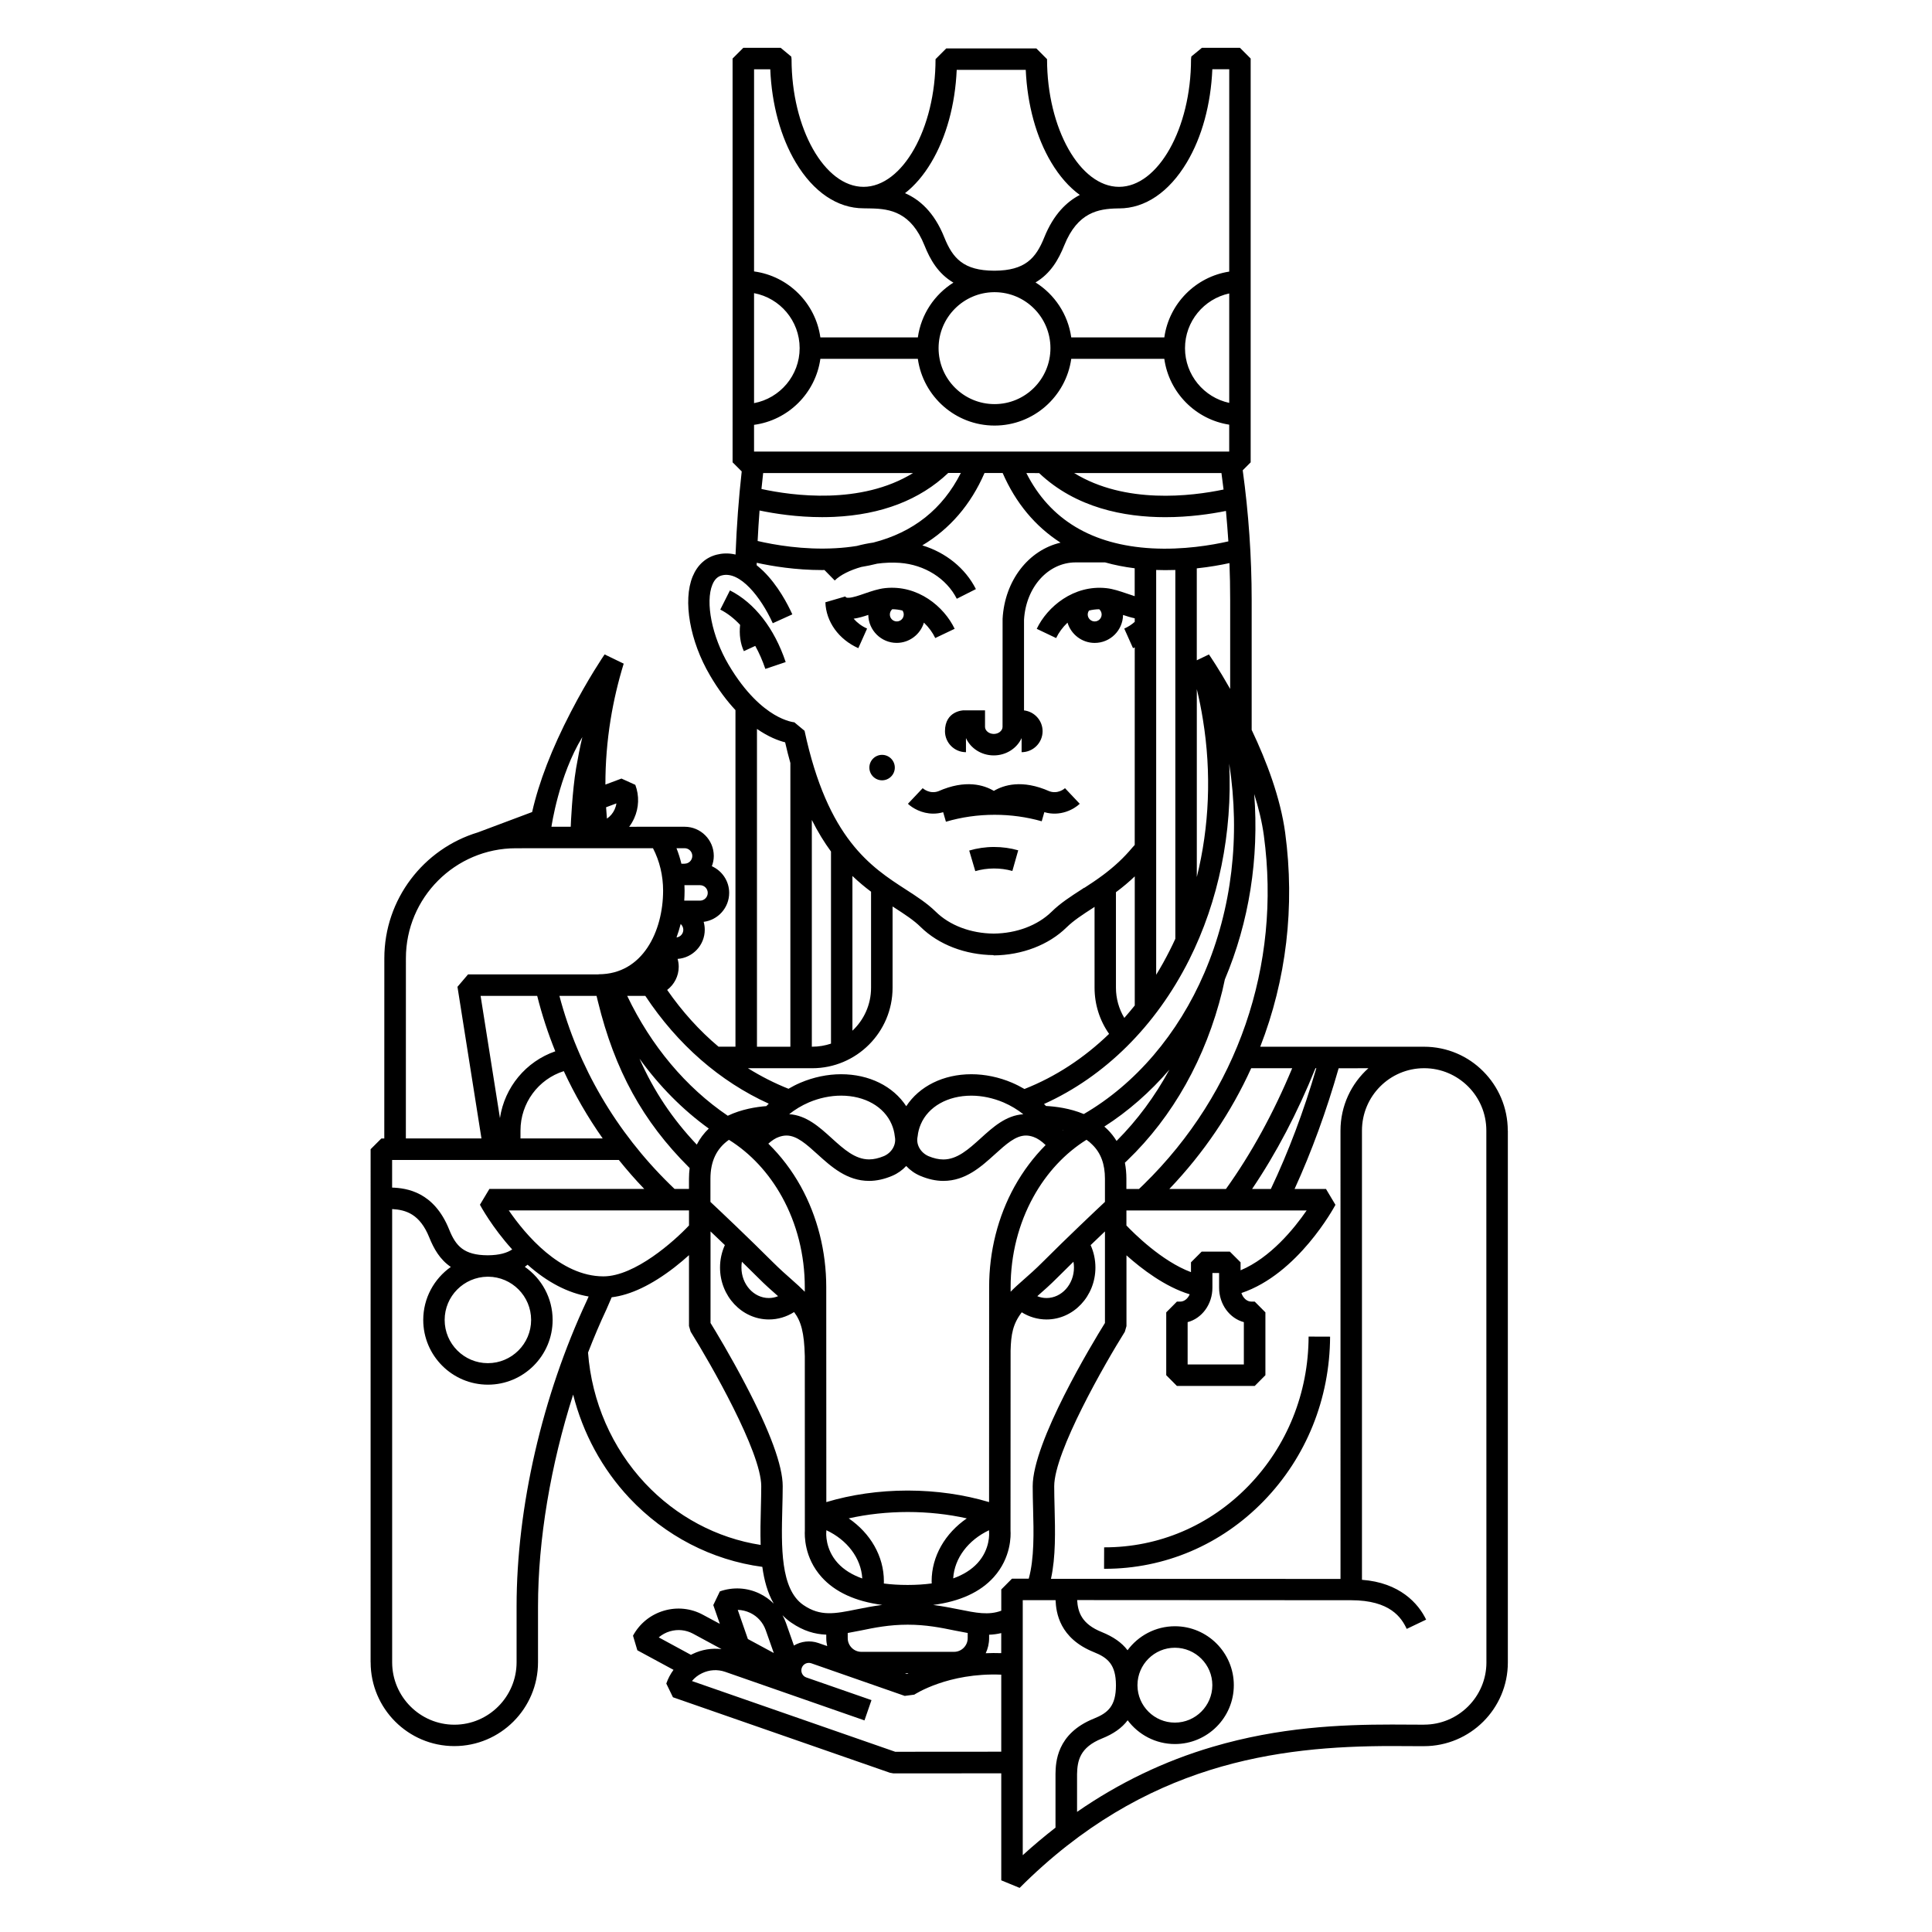 <?xml version="1.0" encoding="UTF-8"?>
<!-- Uploaded to: ICON Repo, www.iconrepo.com, Generator: ICON Repo Mixer Tools -->
<svg fill="#000000" width="800px" height="800px" version="1.1" viewBox="144 144 512 512" xmlns="http://www.w3.org/2000/svg">
 <path d="m490.79 498.21 5.699 0.02c-0.082 16.473-6.309 31.93-17.594 43.555-11.266 11.602-26.223 17.965-42.113 17.965h-0.195l0.02-5.688c14.426 0.039 27.988-5.727 38.207-16.246 10.254-10.555 15.934-24.617 15.977-39.605zm52.805-54.574v140.94c0 12.242-9.977 22.176-22.238 22.176v-0.012l-0.02 0.02-8.52-0.039c-30.168 0-65.496 4.457-98.605 37.59l-4.867-2.004v-28.359l-28.566 0.02-0.938-0.168-57.504-20.008-1.762-3.633c0.465-1.328 1.113-2.551 1.91-3.633l-9.582-5.184-1.152-3.871c1.754-3.219 4.637-5.562 8.156-6.609 3.512-1.043 7.227-0.66 10.438 1.102l4.418 2.371-1.734-4.969 1.742-3.633c3.465-1.211 7.184-1.012 10.48 0.559 1.438 0.691 2.715 1.594 3.797 2.684-1.621-2.816-2.539-6.16-3.023-9.742-13.352-1.773-25.809-8.227-35.238-18.262-7.215-7.691-12.309-17.148-14.898-27.387-5.953 18.637-9.309 38.445-9.309 56.141v14.781c0 12.273-9.961 22.227-22.188 22.227-12.223 0-22.168-9.961-22.168-22.207l-0.012-0.02 0.004-135.95 2.84-2.84h0.785l0.012-47.762c0-15.719 10.461-29.035 24.789-33.363l14.379-5.391c1.789-7.926 5.223-16.816 10.254-26.512 4.594-8.883 8.777-15.004 8.953-15.262l5.059 2.449c-1.484 4.816-2.656 9.801-3.473 14.828-0.926 5.742-1.387 11.504-1.375 17.219l4.254-1.594 3.672 1.664c1.082 2.906 0.973 6.055-0.309 8.883-0.363 0.801-0.805 1.543-1.32 2.227l14.691-0.004c4.273 0 7.734 3.465 7.734 7.734 0 0.957-0.188 1.879-0.516 2.727 2.707 1.203 4.594 3.918 4.594 7.059 0 3.945-2.961 7.195-6.762 7.68 0.188 0.66 0.289 1.379 0.289 2.098 0 4.09-3.18 7.438-7.195 7.723 0.188 0.66 0.297 1.367 0.297 2.082 0 2.504-1.211 4.727-3.059 6.141 3.996 5.75 8.559 10.809 13.609 15.043h4.488v-89.199c-2.207-2.371-4.508-5.359-6.731-9.168-5.359-9.082-7.25-19.871-4.613-26.25 1.25-3.027 3.445-5.027 6.348-5.773 1.352-0.344 3.059-0.5 5.019-0.035 0.289-7.559 0.836-14.949 1.633-22.027l-2.418-2.418-0.004-107 2.852-2.848h9.891l2.797 2.324 0.031 0.152 0.059 0.535c0 18.344 8.727 33.836 19.078 33.836 10.344 0 19.078-15.496 19.078-33.836l2.84-2.848h23.871l2.84 2.848c0 18.344 8.727 33.836 19.078 33.836 10.344 0 19.078-15.496 19.078-33.836l0.082-0.711 2.805-2.301h10.078l2.84 2.848v107.01l-2.106 2.109c1.559 11.332 2.371 22.953 2.371 34.387v34.41c3.906 8.207 7.617 17.949 8.879 27.258 2.637 19.613 0.289 38.988-6.609 56.707h43.414c6.121 0 11.68 2.488 15.672 6.516 4.027 4.035 6.504 9.582 6.516 15.715zm-218.51-53.242c0-0.609-0.289-1.152-0.699-1.531-0.312 1.223-0.68 2.422-1.102 3.566 1.016-0.113 1.801-0.98 1.801-2.035zm4.43-11.812h-4.133c0.02 0.48 0.039 0.973 0.039 1.461 0 0.887-0.039 1.773-0.09 2.637h4.18c1.125 0 2.047-0.926 2.047-2.055 0.004-1.133-0.918-2.043-2.043-2.043zm-6.238-9.793c0.527 1.324 0.961 2.699 1.301 4.106h0.855v-0.012c1.125 0 2.035-0.922 2.035-2.051 0-1.129-0.918-2.047-2.035-2.047zm175.48 58.309c-3.25 11.355-7.152 22.082-11.68 31.992h8.324l2.508 4.203c-0.414 0.777-9.977 18.367-24.922 23.371 0.434 1.328 1.457 2.273 2.621 2.273h0.906l2.832 2.852v16.652l-2.832 2.852h-20.617l-2.832-2.852v-16.652l2.832-2.852h0.887c1.062 0 2.004-0.785 2.5-1.93-6.516-1.98-12.723-6.723-16.758-10.332v18.758l-0.434 1.496c-5.215 8.312-18.715 31.852-18.715 40.945 0 1.82 0.051 3.727 0.102 5.75 0.156 6.141 0.324 12.938-0.961 18.777l76.73 0.031-0.004-118.8c0-6.566 2.852-12.488 7.391-16.539zm-61.934 35.414v-6.133c0-3.859-1.082-6.812-3.324-9.004-0.492-0.516-1.004-0.938-1.566-1.328-5.699 3.562-10.551 8.758-14.07 15.133-3.945 7.125-6.035 15.402-6.035 23.91v1.23c1.008-1.043 2.16-2.074 3.461-3.211 1.438-1.27 3.09-2.715 4.934-4.566 6.582-6.586 14.055-13.648 16.602-16.031zm-8.348 15.863c-1.414 1.387-2.84 2.828-4.254 4.203-1.98 1.988-3.68 3.481-5.203 4.812-0.051 0.039-0.09 0.09-0.117 0.117 0.754 0.312 1.582 0.484 2.43 0.484 4.027 0 7.281-3.641 7.281-8.082 0.004-0.512-0.043-1.023-0.137-1.535zm-37.582 84.672c0-6.641 3.602-12.723 9.32-16.66-4.957-1.113-10.254-1.684-15.664-1.691-5.402 0.012-10.676 0.578-15.629 1.691 5.719 3.914 9.32 9.996 9.32 16.66 0 0.195 0 0.395-0.012 0.598 1.93 0.258 4.027 0.383 6.297 0.383h0.051c2.281 0 4.387-0.137 6.34-0.402-0.016-0.195-0.023-0.383-0.023-0.578zm5.945 18.707c1.988 0 3.613-1.641 3.613-3.621v-1.375c-1.152-0.207-2.332-0.434-3.531-0.672-3.523-0.73-7.516-1.527-12.34-1.527h-0.051c-4.832 0-8.828 0.797-12.34 1.527-1.199 0.238-2.383 0.465-3.531 0.672v1.375c0 1.98 1.613 3.621 3.613 3.621zm-13.039 5.676 0.59 0.195c0.105-0.059 0.238-0.125 0.371-0.195zm-20.805-37.91v0.238l-0.02 0.309c-0.02 0.156-0.344 4.457 3.066 8.188 1.602 1.742 3.769 3.098 6.473 4.055-0.309-5.398-4.016-10.219-9.52-12.789zm33.617 12.77c2.684-0.953 4.84-2.312 6.438-4.047 3.426-3.727 3.09-8.031 3.066-8.207l-0.012-0.289 0.004-0.219c-5.477 2.586-9.184 7.383-9.496 12.762zm16.262-103.87c2.281-4.102 5.066-7.793 8.227-10.965-1.113-1.082-2.144-1.773-3.211-2.156-0.699-0.246-1.359-0.371-1.996-0.371-2.754 0-5.281 2.301-8.211 4.949-3.664 3.316-7.793 7.074-13.68 7.074h-0.012c-1.988 0-4.066-0.465-6.16-1.359-1.426-0.609-2.676-1.508-3.672-2.59-1.012 1.082-2.242 1.98-3.68 2.59-2.098 0.898-4.16 1.359-6.16 1.359-5.883 0-10.027-3.758-13.688-7.074-2.922-2.644-5.461-4.949-8.195-4.949-0.648 0-1.309 0.125-2.004 0.371-0.945 0.324-1.848 0.926-2.816 1.785 3.336 3.254 6.238 7.062 8.609 11.336 4.398 7.981 6.742 17.199 6.742 26.676l0.02 56.977c6.609-1.988 13.945-3.047 21.441-3.059h0.246c7.508 0.02 14.828 1.074 21.441 3.059l0.02-56.977c-0.008-9.469 2.324-18.695 6.738-26.676zm-59.051 24.695c1.301 1.145 2.43 2.176 3.457 3.211v-1.219c0-8.52-2.098-16.797-6.031-23.91-3.523-6.379-8.363-11.574-14.07-15.133-3.285 2.293-4.902 5.699-4.902 10.324v6.133c2.551 2.383 10.016 9.445 16.629 16.051 1.84 1.828 3.473 3.273 4.918 4.543zm-3.75 4.273c-1.508-1.328-3.231-2.828-5.195-4.812-1.395-1.375-2.832-2.816-4.262-4.203-0.102 0.516-0.125 1.012-0.125 1.535 0 4.449 3.254 8.082 7.269 8.082 0.836 0 1.672-0.168 2.438-0.484-0.043-0.031-0.074-0.078-0.125-0.117zm-7.848-60.293c3.426 2.137 7.019 3.965 10.734 5.441 1.023-0.598 2.086-1.145 3.188-1.613 3.445-1.465 7.164-2.242 10.758-2.242 7.453 0 13.805 3.188 17.262 8.473 3.465-5.285 9.809-8.473 17.262-8.473 3.594 0 7.316 0.777 10.758 2.242 1.148 0.492 2.246 1.055 3.309 1.672 8.238-3.238 15.816-8.219 22.426-14.609-2.5-3.562-3.848-7.812-3.848-12.211l-0.004-21.449c-0.125 0.098-0.258 0.176-0.371 0.258-2.777 1.789-5.152 3.332-7.031 5.168-4.742 4.664-11.801 7.371-19.34 7.438v-0.074c-7.523-0.074-14.566-2.777-19.316-7.43-1.859-1.844-4.273-3.391-7.027-5.18-0.145-0.098-0.289-0.188-0.441-0.281v21.547c0 11.75-9.551 21.32-21.312 21.32h-17.004zm11.234-5.707v-75.184c-0.492-1.742-0.953-3.566-1.387-5.481-1.773-0.441-4.398-1.426-7.465-3.551v84.219zm5.758 0c1.754 0 3.438-0.289 5.008-0.816v-50.91c-1.762-2.398-3.465-5.152-5.078-8.367v60.094zm15.625-15.625v-25.449c-1.621-1.211-3.273-2.586-4.938-4.168v41c3.035-2.84 4.938-6.887 4.938-11.383zm45.836 30.809c0.168 0.176 0.344 0.344 0.516 0.523 2.59 0.137 6.367 0.609 10.027 2.137 13.68-7.949 25.004-21.195 31.953-37.406 7.301-17.027 9.562-36.188 6.586-55.445 0.867 18.297-2.785 36.395-10.637 52.02-8.82 17.516-22.348 30.906-38.445 38.172zm21.281-22.812c0.945-1.074 1.867-2.188 2.766-3.293v-34.219c-1.516 1.449-3.141 2.828-4.934 4.156-0.012 0.016-0.031 0.023-0.051 0.039v25.328c0.004 2.836 0.781 5.602 2.219 7.988zm-13.285-144.39c13.512 8.293 31.023 6.152 39.586 4.359-0.176-1.492-0.363-2.941-0.559-4.359zm41.086-47.602c-6.691 1.441-11.719 7.391-11.719 14.504 0 7.098 5.027 13.059 11.719 14.496zm-5.379 95.668c0.266 0.371 2.621 3.828 5.629 9.141v-23.559c0-3.352-0.059-6.621-0.188-9.793-2.324 0.504-5.273 1.039-8.66 1.395v24.363zm-1.59 17.277c-0.434-2.715-0.973-5.41-1.621-8.086v49.801c3.312-13.32 3.922-27.613 1.621-41.715zm-46.789-65.344c6.246 12.359 17.418 19.062 33.273 19.945 8.305 0.453 15.879-0.848 20.258-1.844-0.188-2.777-0.395-5.465-0.641-8.066-4.047 0.816-9.723 1.652-16.078 1.652-10.883 0-23.684-2.457-33.43-11.684zm36.793 25.723c-0.777 0-1.57-0.016-2.394-0.047v107.28c1.289-2.086 2.488-4.246 3.613-6.492 0.516-1.012 1.004-2.023 1.465-3.047v-97.738c-0.875 0.027-1.773 0.043-2.684 0.043zm-16.133 147.46c0.297 0.258 0.57 0.516 0.848 0.777 0.938 0.938 1.723 1.941 2.394 3.031 5.481-5.481 10.184-11.848 14.012-18.902-5.117 5.945-10.926 11.043-17.254 15.094zm-11.09 0.855c0.02 0.031 0.031 0.07 0.059 0.102 0.02-0.02 0.051-0.051 0.07-0.082-0.035 0.004-0.086-0.008-0.129-0.02zm-15.637-7.258c-2.746-1.16-5.688-1.789-8.516-1.789-6.277 0-11.418 2.91-13.41 7.598-0.422 1.004-0.711 2.055-0.816 3.141l-0.039 0.215c-0.402 2.055 0.828 4.16 2.91 5.078 1.406 0.578 2.695 0.875 3.926 0.875h0.012c3.68 0 6.68-2.707 9.863-5.586 3.305-3.004 6.731-6.102 11.32-6.398-1.547-1.242-3.332-2.309-5.25-3.133zm-28.777 9.16-0.031-0.215c-0.117-1.102-0.402-2.137-0.828-3.141-1.996-4.684-7.133-7.598-13.402-7.598-2.832 0-5.773 0.621-8.52 1.785-1.93 0.828-3.688 1.898-5.234 3.129 4.574 0.297 8 3.394 11.305 6.398 3.18 2.883 6.184 5.586 9.871 5.586 1.23 0 2.519-0.297 3.926-0.875 2.086-0.91 3.309-3.016 2.914-5.07zm85.918 39.941v-3.894h-1.773v3.894c0 4.449-2.816 8.148-6.566 9.129v11.219h14.898v-11.219c-3.742-0.984-6.559-4.691-6.559-9.129zm5.691-6.723v2.117c7.91-3.324 14.176-11.023 17.508-15.859h-47.762v3.977c1.848 1.949 9.344 9.477 17.109 12.367v-2.602l2.84-2.84h7.457zm19.84-51.434c-4.75 11.789-10.387 22.523-16.785 31.992h4.969c4.676-9.84 8.711-20.586 12.047-31.992zm-17.027 0c-5.273 11.621-12.555 22.434-21.688 31.992h15c6.691-9.332 12.586-20.07 17.551-31.992zm-6.977-23.547-0.672 3.023c-4.367 17.809-13.09 33.348-25.211 44.98l-0.609 0.578c0.258 1.352 0.395 2.754 0.395 4.254v2.707h3.344l1.289-1.238c24.867-24.344 36.445-58.023 31.801-92.402-0.484-3.617-1.406-7.344-2.559-11.023 1.309 17.082-1.348 33.879-7.777 49.121zm-42.566-194.51c-1.484 3.688-3.57 7.422-7.609 9.812 5.019 3.148 8.609 8.434 9.465 14.566h24.668c1.25-8.949 8.293-16.07 17.199-17.438l0.004-53.621h-4.481c-0.395 9.297-2.754 17.992-6.781 24.719-4.676 7.82-11.027 12.156-17.941 12.156-0.145 0-0.453 0.004-0.453 0.004-4.941 0.105-10.527 0.965-14.07 9.801zm-18.367 12.395h-0.07-0.188c-8.113 0.086-14.676 6.707-14.676 14.832 0 8.176 6.641 14.828 14.832 14.828 8.184 0 14.812-6.648 14.812-14.828 0.004-8.145-6.574-14.777-14.711-14.832zm-23.828-26.238c3.758 1.637 7.715 4.953 10.418 11.73 2.231 5.559 5.117 8.777 13.168 8.816h0.125 0.082c8.016-0.059 10.887-3.285 13.105-8.816 2.488-6.184 5.992-9.48 9.426-11.262-2.816-2.035-5.371-4.934-7.559-8.59-3.996-6.688-6.359-15.316-6.769-24.562h-18.297c-0.402 9.246-2.766 17.875-6.762 24.562-2.016 3.387-4.356 6.113-6.938 8.121zm-40.008 20.738c9.094 1.223 16.305 8.414 17.574 17.488h25.832c0.855-6.109 4.41-11.375 9.426-14.52-4.09-2.398-6.184-6.152-7.664-9.855-3.551-8.836-9.129-9.699-14.102-9.805 0 0-1.359-0.035-2.055-0.035-6.898 0-13.273-4.309-17.945-12.125-4.016-6.723-6.387-15.422-6.769-24.719h-4.293zm0 34.906c6.867-1.289 12.082-7.336 12.082-14.574 0-7.246-5.215-13.289-12.082-14.574zm0 12.832h125.92v-7.129c-8.906-1.367-15.949-8.488-17.199-17.441h-24.66c-1.406 9.977-9.977 17.68-20.324 17.68-10.352 0-18.934-7.703-20.332-17.68h-25.832c-1.27 9.078-8.496 16.27-17.574 17.488zm2.414 5.691c-0.156 1.395-0.312 2.805-0.453 4.227 8.227 1.789 26.336 4.277 40.18-4.227zm-1.465 18.008c4.328 1.008 12.133 2.402 20.656 1.914 1.949-0.105 3.82-0.312 5.617-0.598 1.438-0.387 2.91-0.684 4.379-0.898 10.602-2.715 18.379-8.891 23.199-18.445h-3.344c-7.527 7.144-17.672 11.055-30.23 11.637-1.082 0.047-2.144 0.07-3.188 0.07-6.586 0-12.48-0.902-16.582-1.758-0.207 2.668-0.371 5.359-0.508 8.078zm4.387 46c3.188 1.898 5.371 2.055 5.391 2.055l-0.051-0.004 2.707 2.246c6.133 28.66 17.602 36.086 26.844 42.062 2.883 1.859 5.637 3.641 7.918 5.875 3.688 3.641 9.289 5.754 15.359 5.809 6.074-0.059 11.664-2.172 15.367-5.809 2.273-2.238 5.019-4.016 7.918-5.883l0.699-0.465 0.031 0.039c1.641-1.055 3.324-2.176 5.027-3.449 3.012-2.258 5.461-4.551 7.691-7.215l0.641-0.711 0.004-52.352c-0.145 0.07-0.309 0.141-0.453 0.211l-2.324-5.195c1.031-0.457 1.98-1.074 2.777-1.785v-0.941c-1.023-0.215-2.055-0.539-3.098-0.887-0.059 4.09-3.394 7.41-7.516 7.41-3.387 0-6.266-2.273-7.203-5.371-1.301 1.234-2.332 2.656-3.012 4.086l-5.141-2.449c2.785-5.848 9.766-11.707 18.449-10.781 1.82 0.195 3.641 0.828 5.422 1.43 0.68 0.238 1.406 0.488 2.086 0.695v-7.391c-2.734-0.344-5.359-0.855-7.844-1.559h-7.785c-7.301 0-13.184 6.531-13.699 15.191v24.031c2.754 0.316 4.922 2.672 4.922 5.516 0 3.062-2.5 5.559-5.562 5.559v-3.738c-1.23 2.695-4.082 4.59-7.375 4.59-3.305 0-6.152-1.895-7.371-4.59v3.738c-3.066 0-5.562-2.492-5.562-5.559 0-5.438 4.914-5.531 4.914-5.531h5.699v4.379c0 1.012 1.062 1.875 2.332 1.875 1.25 0 2.312-0.863 2.312-1.875l0.012-28.633c0.559-10.195 6.914-18.219 15.355-20.184-6.699-4.312-11.875-10.504-15.336-18.453h-4.812c-3.641 8.398-9.215 14.836-16.484 19.172 6.195 1.879 11.395 6.031 14.203 11.586l-5.066 2.562c-2.734-5.387-8.52-9.027-15.113-9.512-1.949-0.141-3.984-0.059-5.977 0.211-1.375 0.344-2.785 0.641-4.223 0.875-2.961 0.84-5.523 2.09-7.031 3.586l-2.727-2.777c-0.215 0.012-0.422 0.012-0.629 0.012-7.019 0-13.227-1.027-17.32-1.926-0.012 0.211-0.012 0.422-0.02 0.641 0.578 0.457 1.168 0.988 1.785 1.57 3.883 3.812 6.473 8.812 7.672 11.457l-5.184 2.348c-3.16-6.961-8.715-13.906-13.473-12.676-0.73 0.191-1.785 0.645-2.519 2.434-1.941 4.676-0.102 13.789 4.262 21.195 4.543 7.707 9.086 11.453 12.109 13.254zm86.137-27.91c-0.938 0.012-1.848 0.133-2.715 0.348-0.195 0.309-0.332 0.672-0.332 1.043 0 1.02 0.848 1.84 1.848 1.84 1.012 0 1.84-0.82 1.84-1.84 0-0.535-0.238-1.051-0.641-1.391zm-120.29 102.46h-4.801c6.316 13.234 15.566 24.262 26.656 31.766 3.641-1.734 7.516-2.344 10.211-2.551 0.215-0.215 0.434-0.434 0.648-0.648-12.957-5.887-24.172-15.664-32.715-28.566zm11.57 51.16v-2.707c0-0.984 0.07-1.918 0.176-2.832l-0.195-0.195c-12.211-12.16-19.648-25.703-24.105-43.906l-0.371-1.516h-9.84c4.977 18.812 15.035 36.004 29.234 49.918l1.281 1.238zm-47.75 5.695c4.316 6.297 13.617 17.477 25.086 17.477 8.312 0 18.777-9.34 22.672-13.492v-3.984zm3.098-19.07h21.793c-3.984-5.637-7.43-11.633-10.312-17.84-6.762 2.137-11.48 8.465-11.48 15.754zm9.223-23.094c-1.93-4.769-3.531-9.672-4.793-14.691h-15l5.129 32.387c1.219-8.18 6.887-15 14.664-17.695zm37.496 24.727c0.816-1.594 1.879-3.004 3.18-4.254-6.918-4.988-13.121-11.266-18.355-18.52 3.766 8.543 8.703 15.938 15.176 22.773zm-24.035-89.402c0.059 1.004 0.137 2.004 0.227 3.008 0.887-0.605 1.582-1.426 2.035-2.422 0.238-0.523 0.395-1.059 0.473-1.613zm-14.477 5.168h5.109c0.012-0.559 0.395-9.418 1.426-15.523 0.473-2.75 1.004-5.512 1.652-8.238-6.246 10.184-8.188 23.762-8.188 23.762zm-38.582 82.602h20.035l-6.359-40.188 2.805-3.293h34.605v-0.031c11.738 0 17.086-11.488 17.086-22.168 0-3.988-0.926-7.848-2.684-11.238l-23.449 0.004v-0.004l-12.883 0.012c-16.066 0-29.145 13.074-29.145 29.16zm-3.652 13.02c3.871 0.137 11.109 1.102 15.133 11.129 1.762 4.379 3.906 6.769 10.156 6.812 0.039 0 0.07-0.012 0.105-0.012 0.012 0 0.02 0.012 0.039 0.012 3.059-0.031 5.027-0.641 6.402-1.547-5.336-5.875-8.422-11.594-8.551-11.848l2.508-4.191h41.035c-2.363-2.449-4.606-5.039-6.731-7.672l-60.086-0.004v7.32zm25.469 23.617h-0.051-0.137c-6.277 0.082-11.348 5.176-11.348 11.461 0 6.316 5.141 11.453 11.453 11.453s11.461-5.141 11.461-11.453c0.004-6.297-5.09-11.422-11.379-11.461zm26.164 6.289 0.453-1.043c-5.473-0.926-10.965-3.777-16.176-8.422-0.238 0.195-0.484 0.371-0.734 0.559 4.457 3.098 7.371 8.266 7.371 14.082 0 9.457-7.691 17.148-17.141 17.148-9.465 0-17.148-7.691-17.148-17.148 0-5.793 2.891-10.941 7.309-14.051-2.941-1.988-4.535-4.914-5.699-7.793-2.508-6.238-6.184-7.332-9.848-7.547v120.1c0 9.125 7.41 16.551 16.488 16.551 9.094 0 16.488-7.441 16.488-16.551v-14.793c0-26.258 6.797-55.789 18.637-81.094zm46.199 49.227c0-9.094-13.512-32.641-18.707-40.953l-0.441-1.496v-18.777c-1.145 1.031-2.438 2.137-3.879 3.254-6.031 4.656-11.602 7.301-16.609 7.91l-1.395 3.219c-1.734 3.688-3.356 7.527-4.871 11.438 0.984 13 6.34 25.262 15.125 34.637 8.246 8.785 19.02 14.535 30.621 16.332-0.105-3.254-0.031-6.606 0.059-9.828 0.047-2.012 0.098-3.922 0.098-5.734zm5.688 0c0 1.891-0.051 3.84-0.105 5.894-0.258 10.016-0.551 21.402 5.598 25.605 4.508 3.078 8.332 2.312 14.133 1.133 2.066-0.414 4.293-0.848 6.742-1.168-7.074-0.926-12.461-3.387-16.043-7.359-4.684-5.195-4.523-11.168-4.457-12.309l-0.012-46.262c-0.156-6.246-0.984-9.219-2.84-11.68-1.988 1.27-4.281 1.961-6.672 1.961-7.144 0-12.957-6.172-12.957-13.766 0-2.047 0.441-4.09 1.281-5.945-1.367-1.309-2.644-2.539-3.797-3.621v24.262c1.301 2.098 5.297 8.711 9.238 16.258 6.566 12.512 9.891 21.594 9.891 26.996zm11.543 40.262v-0.918c-3.012-0.117-6.012-0.945-9.27-3.18-0.855-0.578-1.633-1.25-2.332-1.969 0.363 0.66 0.672 1.328 0.926 2.047l2.106 5.984c1.891-1.113 4.254-1.438 6.473-0.672l2.344 0.816c-0.156-0.676-0.246-1.379-0.246-2.109zm-23.457-7.484 2.684 7.723 6.867 3.707-2.144-6.07c-0.719-2.016-2.168-3.641-4.102-4.566-1.055-0.496-2.18-0.773-3.305-0.793zm-12.41 11.914c0.156-0.082 0.312-0.156 0.473-0.238 2.414-1.168 5.039-1.582 7.637-1.281l-7.559-4.09c-1.891-1.004-4.066-1.23-6.121-0.621-1.113 0.324-2.106 0.887-2.961 1.602zm82.242 5.254c-14.152-0.578-22.957 5.246-23.051 5.297l-2.527 0.332-24.766-8.641c-1.031-0.352-2.176 0.176-2.527 1.23-0.352 1.012 0.168 2.137 1.168 2.508l17.312 6.019-1.859 5.379-0.188-0.07-36.723-12.801c-2.016-0.699-4.203-0.57-6.133 0.363-1.055 0.492-1.961 1.211-2.676 2.074l53.871 18.746 28.098-0.02zm0-11.016c-1.082 0.258-2.156 0.395-3.219 0.434v0.906c0 1.426-0.324 2.785-0.898 3.996 1.32-0.059 2.676-0.07 4.109-0.02l0.004-5.316zm7.289-14.438c1.477-5.316 1.32-12.316 1.145-18.594-0.059-2.055-0.102-4.004-0.102-5.894 0-11.719 15.793-37.867 19.148-43.258v-24.262c-1.145 1.082-2.414 2.312-3.797 3.633 0.836 1.828 1.27 3.883 1.27 5.934 0 7.598-5.812 13.766-12.957 13.766-2.352 0-4.606-0.68-6.566-1.898-2.359 3.098-2.848 5.856-2.957 10.168l-0.02 47.715c0.082 1.145 0.227 7.113-4.449 12.309-3.582 3.977-8.969 6.434-16.051 7.359 2.457 0.324 4.684 0.754 6.742 1.168 4.664 0.945 7.934 1.613 11.309 0.363v-5.637l2.832-2.852h4.453zm17.242 37.105c3.789-1.516 5.844-3.367 5.863-8.777v-0.082-0.039c-0.031-5.359-2.086-7.227-5.863-8.727-9.094-3.664-9.996-10.438-10.137-13.773h-8.699v67.59c2.828-2.578 5.719-4.996 8.68-7.301v-14.27c0.059-2.922 0.227-10.625 10.156-14.621zm104.04-14.887-0.02-140.96c0-4.566-1.848-8.699-4.832-11.68-2.992-2.984-7.106-4.84-11.648-4.84-9.105 0-16.48 7.41-16.48 16.531v119.05c9.977 0.734 14.938 6.238 17.004 10.551l-5.144 2.457c-1.375-2.941-4.336-7.598-14.762-7.598l-72.578-0.039c0.195 3.168 1.16 6.328 6.543 8.484 3.043 1.238 5.273 2.777 6.812 4.812 2.84-3.848 7.422-6.359 12.555-6.359 8.602 0 15.609 7.008 15.609 15.617 0 8.602-7.008 15.598-15.609 15.598-5.117 0-9.672-2.481-12.523-6.297-1.535 2.047-3.777 3.621-6.836 4.84-5.906 2.383-6.492 5.965-6.574 9.418v10.016c11.129-7.703 23.145-13.48 35.906-17.23 17.664-5.215 33.926-5.914 47.52-5.914l8.52 0.039 0.012-0.012c9.098 0.004 16.527-7.398 16.527-16.488zm-92.473 6v0.145c0.051 5.402 4.469 9.801 9.91 9.801 5.473 0 9.93-4.457 9.93-9.922 0-5.473-4.457-9.922-9.93-9.922-5.441 0-9.871 4.41-9.91 9.848v0.051zm-44.59-221.16 1.613 5.457c3.133-0.922 6.656-0.941 9.824-0.047l1.551-5.473c-2.062-0.586-4.207-0.883-6.394-0.883-2.238-0.004-4.473 0.32-6.594 0.945zm-38.117-65.793 5.285-1.547c0.145 0.242 0.238 0.395 0.973 0.348 1.094-0.066 2.644-0.598 4.152-1.125 1.762-0.605 3.582-1.234 5.41-1.43 8.711-0.934 15.652 4.934 18.438 10.781l-5.141 2.449c-0.68-1.43-1.703-2.852-3.004-4.086-0.938 3.098-3.82 5.371-7.215 5.371-4.102 0-7.457-3.32-7.527-7.418-1.18 0.406-2.519 0.812-3.879 1.008 0.918 1.062 2.125 1.977 3.562 2.613l-2.324 5.195c-5.199-2.328-8.555-6.992-8.73-12.16zm17.086 3.234c0 1.02 0.828 1.84 1.84 1.84 1.012 0 1.84-0.82 1.84-1.84 0-0.379-0.125-0.742-0.332-1.047-0.867-0.211-1.762-0.344-2.707-0.348-0.406 0.344-0.641 0.859-0.641 1.395zm-32.996 14.422 5.391-1.812c-3.004-8.949-8.246-15.703-14.773-18.992l-2.559 5.082c1.867 0.945 3.641 2.324 5.254 4.047-0.277 2.559 0.07 4.969 0.992 6.969l3.023-1.391c1.031 1.855 1.93 3.906 2.672 6.098zm30.934 22.777c-1.859 0-3.367 1.516-3.367 3.371 0 1.863 1.508 3.375 3.367 3.375s3.375-1.512 3.375-3.375c0-1.855-1.512-3.371-3.375-3.371zm10.738 8.812 0.02 0.023-3.906 4.133c1.199 1.137 3.672 2.606 6.711 2.606 0.836 0 1.723-0.109 2.625-0.379l0.734 2.527c4.133-1.219 8.484-1.84 12.902-1.84 4.262 0 8.457 0.578 12.484 1.719l0.691-2.418c4.231 1.246 7.856-0.754 9.387-2.215l-3.906-4.133 0.02-0.023c-0.168 0.172-1.918 1.637-4.152 0.836-7.25-3.215-12.137-1.637-14.727-0.102-2.578-1.535-7.481-3.113-14.723 0.102-2.242 0.801-3.977-0.664-4.16-0.836z"/>
</svg>